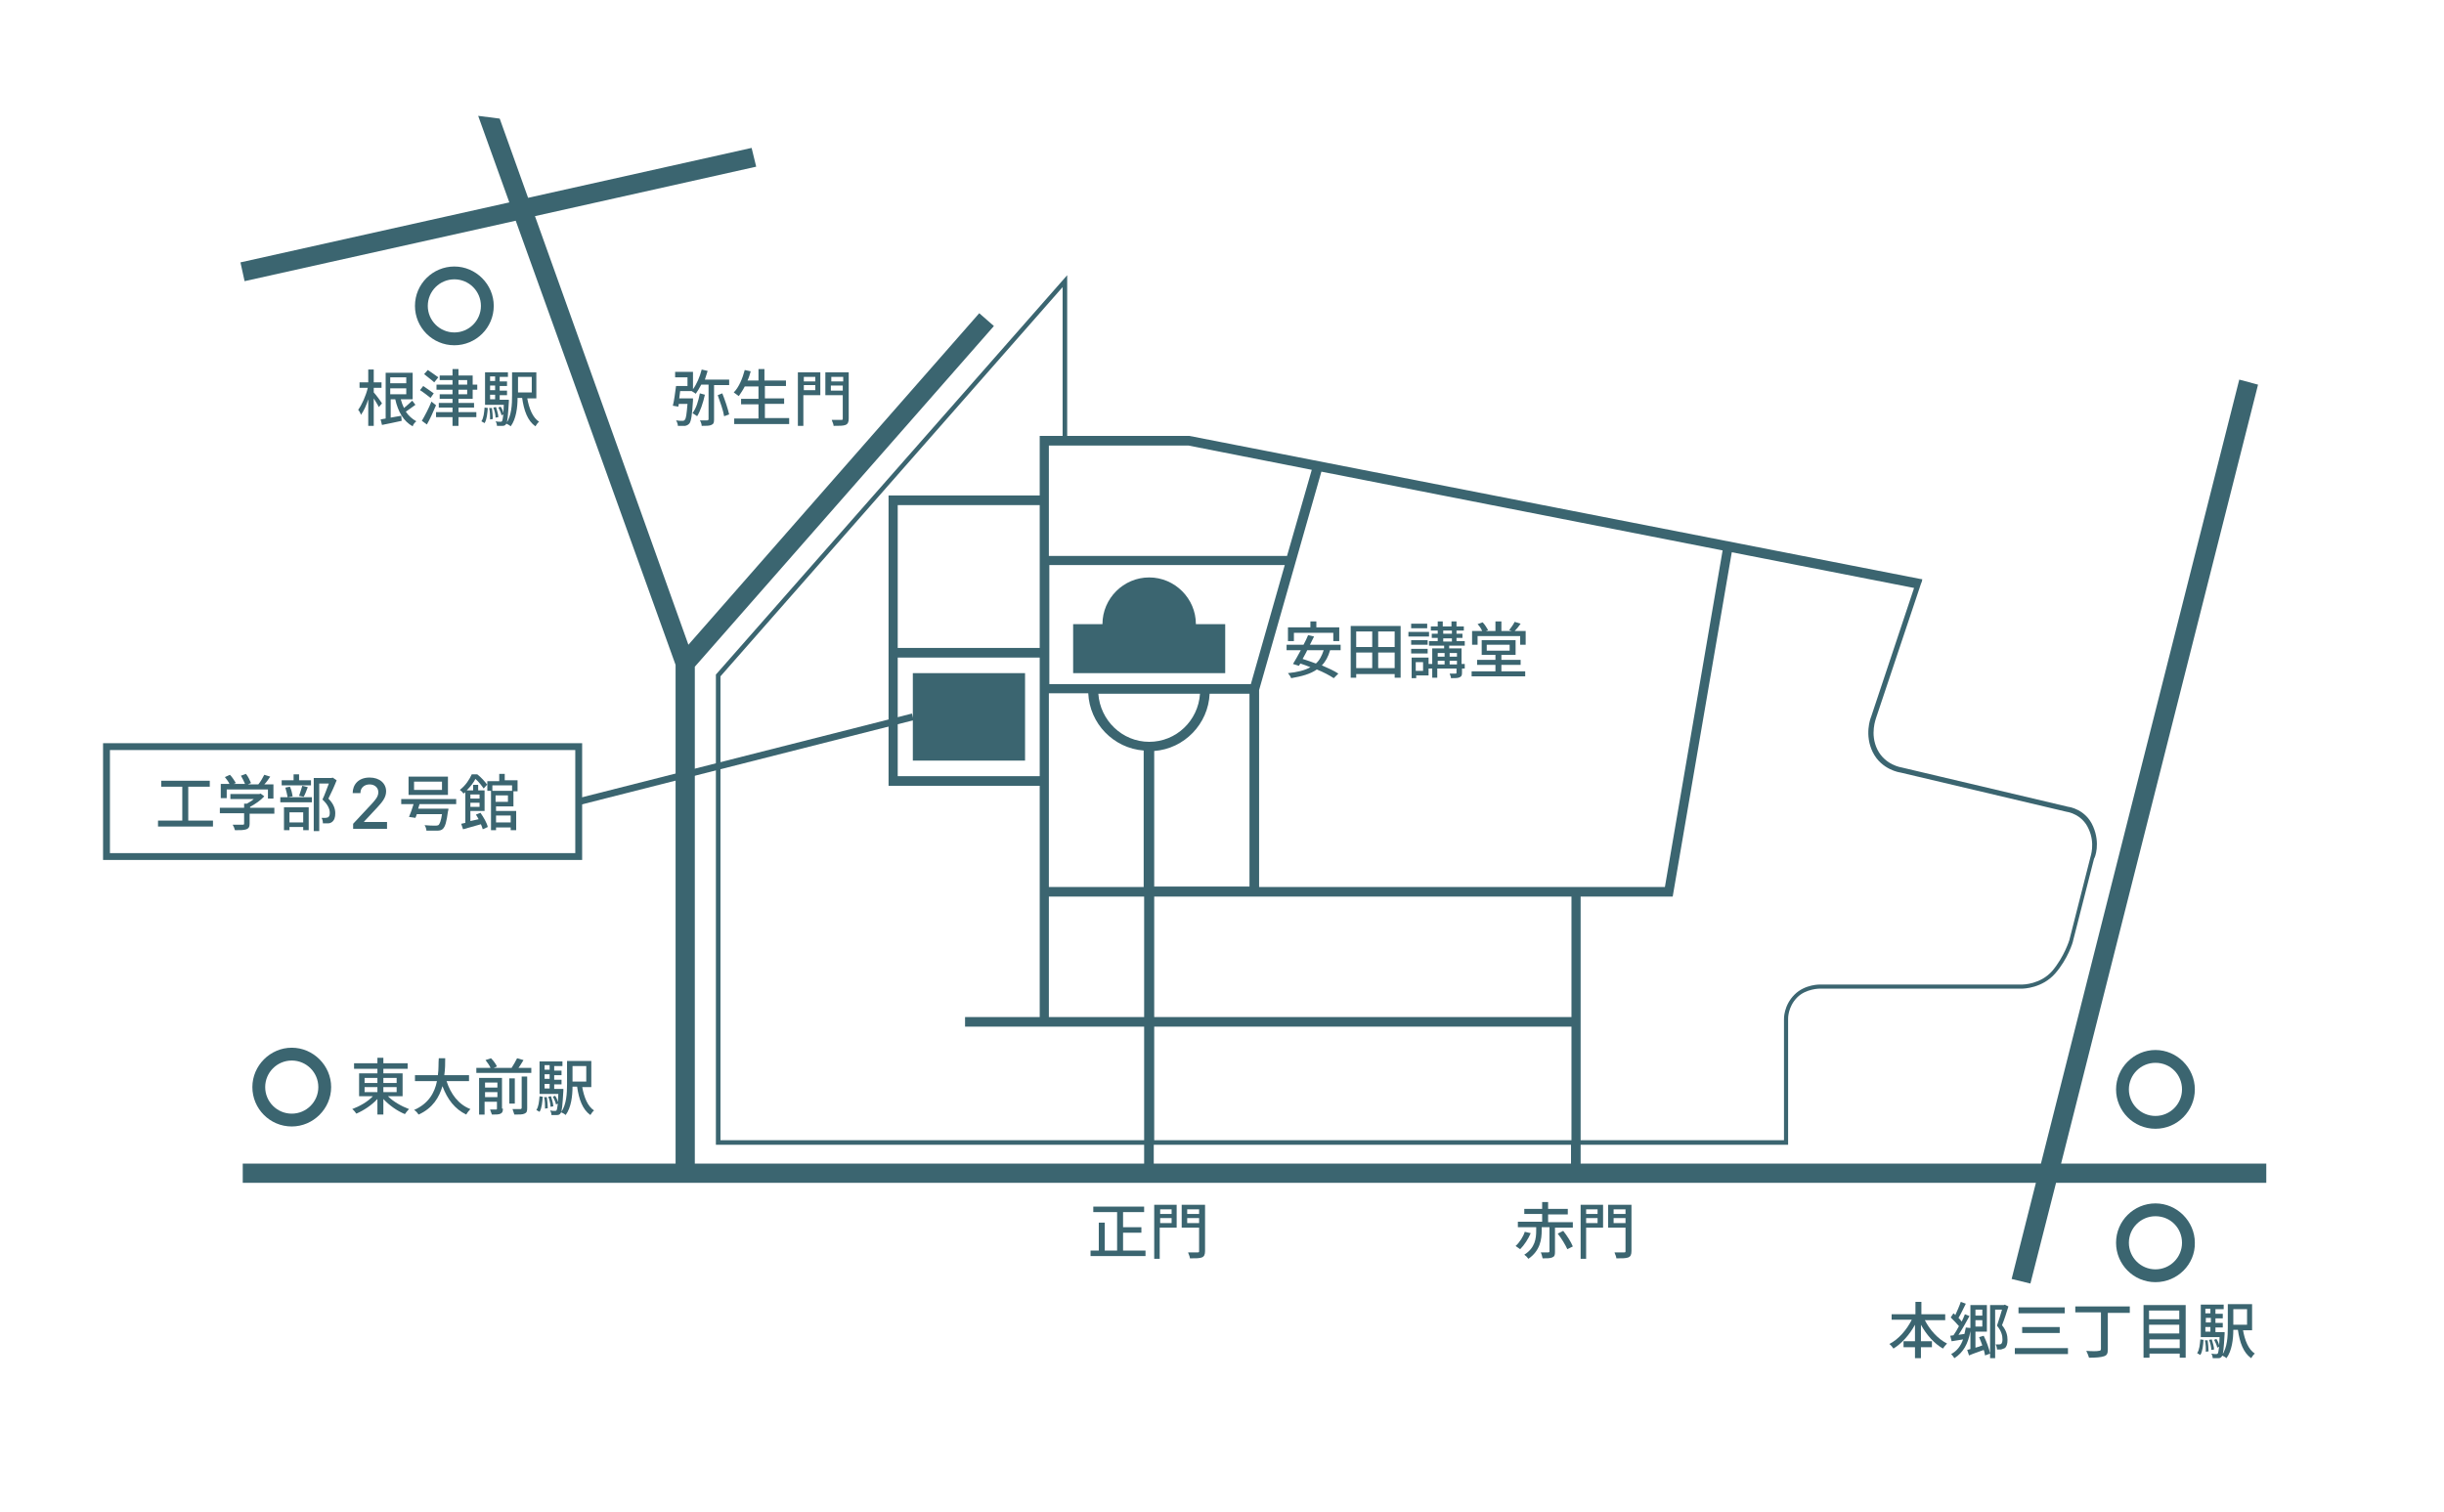 <?xml version="1.0" encoding="utf-8"?>
<!-- Generator: Adobe Illustrator 21.1.0, SVG Export Plug-In . SVG Version: 6.00 Build 0)  -->
<svg version="1.1" id="レイヤー_1" xmlns="http://www.w3.org/2000/svg" xmlns:xlink="http://www.w3.org/1999/xlink" x="0px"
	 y="0px" viewBox="0 0 533.6 330.2" style="enable-background:new 0 0 533.6 330.2;" xml:space="preserve">
<style type="text/css">
	.st0{fill:#3B6570;}
</style>
<g>
	<polygon class="st0" points="450,254.1 493,84 488.9,82.9 445.6,254.1 151.7,254.1 151.7,145.6 217,71.2 213.8,68.4 150.3,140.8 
		116.8,47.2 165.1,36.4 164.1,32.3 115.3,43.2 109.1,25.9 104.4,25.3 111.2,44.2 52.5,57.3 53.4,61.4 112.6,48.2 147.5,145.2 
		147.5,254.1 53,254.1 53,258.3 444.5,258.3 439.2,279.3 443.3,280.3 448.9,258.3 494.8,258.3 494.8,254.1 	"/>
	<path class="st0" d="M63.7,246c-4.8,0-8.6-3.9-8.6-8.6s3.9-8.6,8.6-8.6s8.6,3.9,8.6,8.6S68.4,246,63.7,246z M63.7,231.6
		c-3.2,0-5.8,2.6-5.8,5.8s2.6,5.8,5.8,5.8c3.2,0,5.8-2.6,5.8-5.8S66.9,231.6,63.7,231.6z"/>
	<path class="st0" d="M84.7,239.4c1.2,1.2,3,2.2,4.6,2.8c-0.3,0.3-0.7,0.8-0.9,1.1c-1.7-0.7-3.4-1.9-4.7-3.3v3.4h-1.3v-3.4
		c-1.3,1.4-3,2.5-4.6,3.2c-0.2-0.3-0.6-0.8-0.9-1c1.6-0.6,3.4-1.6,4.5-2.8h-3v-5h4v-1h-5.1v-1.2h5.1v-1.2h1.3v1.2H89v1.2h-5.3v1h4.2
		v5H84.7z M79.6,236.5h2.8v-1.1h-2.8V236.5z M79.6,238.5h2.8v-1.1h-2.8V238.5z M83.7,235.4v1.1h2.9v-1.1H83.7z M86.6,237.4h-2.9v1.1
		h2.9V237.4z"/>
	<path class="st0" d="M97.5,236.1c0.9,2.8,2.6,5.1,5.2,6.1c-0.3,0.3-0.7,0.8-0.9,1.2c-2.5-1.2-4.1-3.3-5.2-6.2
		c-0.7,2.4-2.1,4.8-5.2,6.2c-0.2-0.3-0.6-0.8-1-1c3.2-1.4,4.5-3.8,5-6.3h-4.8v-1.3h5c0.2-1.3,0.1-2.6,0.2-3.7h1.4
		c0,1.1,0,2.4-0.2,3.7h5.4v1.3H97.5z"/>
	<path class="st0" d="M116,233.2v1.1h-12v-1.1h3.1c-0.2-0.5-0.7-1.2-1.1-1.7l1.2-0.4c0.5,0.5,1.1,1.3,1.3,1.8l-0.7,0.3h3.9
		c0.4-0.6,0.9-1.5,1.2-2.1l1.4,0.4c-0.4,0.6-0.7,1.2-1.1,1.7H116z M109.8,242.1c0,0.6-0.1,0.9-0.5,1.1c-0.4,0.2-1,0.2-1.9,0.2
		c-0.1-0.3-0.3-0.8-0.4-1.1c0.6,0,1.2,0,1.3,0c0.2,0,0.2-0.1,0.2-0.2v-1.5h-2.7v2.8h-1.2v-8h5V242.1z M105.9,236.4v1.1h2.7v-1.1
		H105.9z M108.6,239.6v-1.1h-2.7v1.1H108.6z M112.4,241h-1.2v-5.5h1.2V241z M113.9,235.1h1.2v6.9c0,0.7-0.1,1-0.6,1.2
		c-0.4,0.2-1.1,0.2-2.2,0.2c-0.1-0.3-0.3-0.9-0.4-1.2c0.8,0,1.5,0,1.7,0c0.2,0,0.3-0.1,0.3-0.3V235.1z"/>
	<path class="st0" d="M117.1,242.4c0.5-0.7,0.6-1.9,0.7-3l0.7,0.1c-0.1,1.2-0.2,2.5-0.7,3.3L117.1,242.4z M123,237.7
		c0,0,0,0.3,0,0.5c-0.2,3.3-0.3,4.5-0.6,4.9c-0.2,0.3-0.4,0.4-0.8,0.4c-0.3,0-0.7,0-1.2,0c0-0.3-0.1-0.7-0.3-1
		c0.4,0.1,0.8,0.1,1,0.1c0.2,0,0.3,0,0.4-0.1c0.1-0.2,0.2-0.6,0.3-1.5l-0.4,0.2c-0.1-0.5-0.4-1.2-0.7-1.7l0.5-0.2
		c0.3,0.4,0.5,0.9,0.6,1.4c0-0.5,0.1-1.1,0.1-1.8h-4.1v-7.1h5v1h-1.8v1h1.6v1h-1.6v1h1.6v1h-1.6v1H123z M119.4,239.6
		c0.1,0.8,0.2,1.8,0.2,2.4l-0.6,0.1c0-0.7,0-1.7-0.2-2.5L119.4,239.6z M118.9,232.6v1h1.1v-1H118.9z M120,234.6h-1.1v1h1.1V234.6z
		 M118.9,237.7h1.1v-1h-1.1V237.7z M120.2,241.7c0-0.6-0.2-1.5-0.5-2.2l0.6-0.1c0.2,0.7,0.5,1.6,0.5,2.2L120.2,241.7z M127.1,237.3
		c0.4,2.3,1.2,4.3,2.6,5.2c-0.3,0.2-0.6,0.7-0.8,1c-1.7-1.2-2.5-3.4-2.9-6.2h-1c0,2-0.3,4.6-1.5,6.2c-0.2-0.2-0.7-0.5-1-0.6
		c1.2-1.7,1.3-4.2,1.3-6.1v-5.1h5.3v5.7H127.1z M125,232.8v3.4h3v-3.4H125z"/>
	<path class="st0" d="M420.2,288.2c1.1,2.2,2.9,4.2,4.9,5.2c-0.3,0.3-0.7,0.8-0.9,1.1c-1.9-1.1-3.6-3-4.8-5.2v3.6h2.4v1.3h-2.4v2.4
		h-1.3v-2.4h-2.5v-1.3h2.5v-3.6c-1.2,2.2-2.9,4.1-4.7,5.2c-0.2-0.3-0.6-0.8-0.9-1c2-1,3.8-3.1,4.9-5.3H413V287h5.2v-2.7h1.3v2.7h5.2
		v1.3H420.2z"/>
	<path class="st0" d="M438.5,285.3c-0.4,1.3-0.9,2.9-1.4,4.1c1,1.2,1.2,2.3,1.2,3.2c0,0.9-0.2,1.5-0.6,1.8c-0.2,0.1-0.5,0.2-0.8,0.3
		c-0.3,0-0.6,0-0.9,0c0-0.3-0.1-0.8-0.3-1.1c0.3,0,0.5,0,0.8,0c0.2,0,0.3-0.1,0.4-0.1c0.2-0.2,0.3-0.5,0.3-1c0-0.8-0.2-1.8-1.2-3
		c0.4-1.1,0.8-2.5,1.1-3.5h-1.5v10.6h-1.1v-1l-1.1,0.4c-0.1-0.3-0.1-0.8-0.3-1.2c-1.1,0.4-2.3,0.8-3.2,1.2l-0.4-1.2
		c0.2-0.1,0.5-0.1,0.7-0.2v-3.9c-0.5,2.8-1.6,4.7-3.5,5.9c-0.1-0.2-0.5-0.7-0.7-0.9c1.3-0.7,2.1-1.8,2.6-3.2l-2.5,0.4l-0.3-1.2
		l0.7-0.1c0.4-0.6,0.8-1.2,1.2-2c-0.5-0.6-1.2-1.3-1.8-1.9l0.6-0.9c0.1,0.1,0.3,0.2,0.4,0.4c0.4-0.9,0.9-2,1.2-2.9l1.1,0.4
		c-0.5,1-1.1,2.3-1.6,3.1c0.3,0.3,0.5,0.5,0.7,0.8c0.3-0.6,0.5-1.1,0.7-1.6l1,0.4c-0.7,1.3-1.6,2.9-2.4,4.1l1.3-0.2
		c0.1-0.4,0.2-0.9,0.3-1.4l1,0.1v-5h3.6v5.8h-2.5v3.5c0.5-0.1,1-0.3,1.5-0.5c-0.2-0.6-0.5-1.3-0.7-1.8l1-0.3
		c0.6,1.2,1.2,2.8,1.4,3.9v-10.6h3l0.2-0.1L438.5,285.3z M431.3,286v1.3h1.5V286H431.3z M432.8,289.7v-1.4h-1.5v1.4H432.8z"/>
	<path class="st0" d="M451.5,294.4v1.3h-11.6v-1.3H451.5z M450.8,285.5v1.3h-10.1v-1.3H450.8z M449.7,289.8v1.3h-8.2v-1.3H449.7z"/>
	<path class="st0" d="M465,286.7h-4.8v8c0,0.9-0.2,1.3-0.9,1.5c-0.6,0.2-1.7,0.3-3.2,0.3c-0.1-0.4-0.4-1.1-0.6-1.5
		c1.2,0.1,2.4,0.1,2.7,0c0.3,0,0.5-0.1,0.5-0.4v-8h-5.6v-1.3H465V286.7z"/>
	<path class="st0" d="M477.2,285v11.5h-1.3v-0.9h-6.6v0.9h-1.3V285H477.2z M469.2,286.2v1.9h6.6v-1.9H469.2z M469.2,289.3v1.9h6.6
		v-1.9H469.2z M475.9,294.4v-1.9h-6.6v1.9H475.9z"/>
	<path class="st0" d="M479.7,295.5c0.5-0.7,0.6-1.9,0.7-3l0.7,0.1c-0.1,1.2-0.2,2.5-0.7,3.3L479.7,295.5z M485.7,290.8
		c0,0,0,0.3,0,0.5c-0.2,3.3-0.3,4.5-0.6,4.9c-0.2,0.3-0.4,0.4-0.8,0.4c-0.3,0-0.7,0-1.2,0c0-0.3-0.1-0.7-0.3-1
		c0.4,0.1,0.8,0.1,1,0.1c0.2,0,0.3,0,0.4-0.1c0.1-0.2,0.2-0.6,0.3-1.5l-0.4,0.2c-0.1-0.5-0.4-1.2-0.7-1.7l0.5-0.2
		c0.3,0.4,0.5,0.9,0.6,1.4c0-0.5,0.1-1.1,0.1-1.8h-4.1v-7.1h5v1h-1.8v1h1.6v1h-1.6v1h1.6v1h-1.6v1H485.7z M482,292.7
		c0.1,0.8,0.2,1.8,0.2,2.4l-0.6,0.1c0-0.7,0-1.7-0.2-2.5L482,292.7z M481.5,285.8v1h1.1v-1H481.5z M482.7,287.8h-1.1v1h1.1V287.8z
		 M481.5,290.8h1.1v-1h-1.1V290.8z M482.8,294.8c0-0.6-0.2-1.5-0.5-2.2l0.6-0.1c0.2,0.7,0.5,1.6,0.5,2.2L482.8,294.8z M489.7,290.4
		c0.4,2.3,1.2,4.3,2.6,5.2c-0.3,0.2-0.6,0.7-0.8,1c-1.7-1.2-2.5-3.4-2.9-6.2h-1c0,2-0.3,4.6-1.5,6.2c-0.2-0.2-0.7-0.5-1-0.6
		c1.2-1.7,1.3-4.2,1.3-6.1v-5.1h5.3v5.7H489.7z M487.6,285.9v3.4h3v-3.4H487.6z"/>
	<path class="st0" d="M99.2,75.4c-4.8,0-8.6-3.9-8.6-8.6c0-4.8,3.9-8.6,8.6-8.6s8.6,3.9,8.6,8.6C107.8,71.6,103.9,75.4,99.2,75.4z
		 M99.2,61c-3.2,0-5.8,2.6-5.8,5.8c0,3.2,2.6,5.8,5.8,5.8c3.2,0,5.8-2.6,5.8-5.8C105,63.6,102.4,61,99.2,61z"/>
	<path class="st0" d="M470.6,246.5c-4.8,0-8.6-3.9-8.6-8.6s3.9-8.6,8.6-8.6s8.6,3.9,8.6,8.6S475.4,246.5,470.6,246.5z M470.6,232.1
		c-3.2,0-5.8,2.6-5.8,5.8s2.6,5.8,5.8,5.8c3.2,0,5.8-2.6,5.8-5.8S473.9,232.1,470.6,232.1z"/>
	<path class="st0" d="M470.6,280c-4.8,0-8.6-3.9-8.6-8.6c0-4.8,3.9-8.6,8.6-8.6s8.6,3.9,8.6,8.6C479.3,276.1,475.4,280,470.6,280z
		 M470.6,265.6c-3.2,0-5.8,2.6-5.8,5.8s2.6,5.8,5.8,5.8c3.2,0,5.8-2.6,5.8-5.8S473.9,265.6,470.6,265.6z"/>
	<path class="st0" d="M82.7,88.9c-0.2-0.5-0.7-1.2-1.1-1.9V93h-1.2v-5.8c-0.4,1.3-1,2.6-1.6,3.4c-0.1-0.4-0.4-0.9-0.6-1.1
		c0.8-1.1,1.7-3.1,2.1-4.8h-1.8v-1.2h1.9v-2.8h1.2v2.8h1.7v1.2h-1.7v1c0.4,0.4,1.6,2,1.8,2.4L82.7,88.9z M90.7,88.4
		c-0.7,0.5-1.5,1.1-2.1,1.5c0.6,0.9,1.4,1.6,2.3,2.1c-0.3,0.2-0.7,0.7-0.8,1.1c-2-1.1-3.2-3.2-3.8-5.9h-1v4c0.7-0.1,1.5-0.3,2.3-0.4
		l0.1,1.1c-1.5,0.3-3.1,0.7-4.3,0.9l-0.3-1.2c0.3-0.1,0.7-0.1,1.1-0.2v-10h5.9v5.8h-2.6c0.2,0.7,0.4,1.3,0.7,1.9
		c0.6-0.5,1.3-1.1,1.8-1.6L90.7,88.4z M85.2,82.4v1.3h3.5v-1.3H85.2z M85.2,86.1h3.5v-1.3h-3.5V86.1z"/>
	<path class="st0" d="M94,86.9c-0.5-0.4-1.5-1.2-2.3-1.7l0.7-0.9c0.7,0.5,1.8,1.2,2.3,1.6L94,86.9z M95.2,88.5c-0.6,1.4-1.3,3-2,4.2
		l-1.1-0.8c0.6-1,1.5-2.7,2.1-4.2L95.2,88.5z M94.8,83.5c-0.5-0.5-1.5-1.2-2.2-1.8l0.8-0.9c0.7,0.5,1.8,1.2,2.3,1.6L94.8,83.5z
		 M100.1,87.1V88h3.4v1h-3.4v1h3.9v1.1h-3.9V93h-1.3v-1.9h-3.6V90h3.6v-1h-3v-1h3v-0.9H96v-1h2.8v-1h-3.5V84h3.5v-1H96v-1h2.8v-1.4
		h1.3V82h3.1v2h1v1.1h-1v2H100.1z M100.1,84h1.9v-1h-1.9V84z M100.1,86.1h1.9v-1h-1.9V86.1z"/>
	<path class="st0" d="M105.1,92c0.5-0.7,0.6-1.9,0.7-3l0.7,0.1c-0.1,1.2-0.2,2.5-0.7,3.3L105.1,92z M111.1,87.2c0,0,0,0.3,0,0.5
		c-0.2,3.3-0.3,4.5-0.6,4.9c-0.2,0.3-0.4,0.4-0.8,0.4c-0.3,0-0.7,0-1.2,0c0-0.3-0.1-0.7-0.3-1c0.4,0.1,0.8,0.1,1,0.1
		c0.2,0,0.3,0,0.4-0.1c0.1-0.2,0.2-0.6,0.3-1.5l-0.4,0.2c-0.1-0.5-0.4-1.2-0.7-1.7l0.5-0.2c0.3,0.4,0.5,0.9,0.6,1.4
		c0-0.5,0.1-1.1,0.1-1.8h-4.1v-7.1h5v1h-1.8v1h1.6v1h-1.6v1h1.6v1h-1.6v1H111.1z M107.4,89.1c0.1,0.8,0.2,1.8,0.2,2.4l-0.6,0.1
		c0-0.7,0-1.7-0.2-2.5L107.4,89.1z M107,82.2v1h1.1v-1H107z M108.1,84.2H107v1h1.1V84.2z M107,87.2h1.1v-1H107V87.2z M108.2,91.2
		c0-0.6-0.2-1.5-0.5-2.2l0.6-0.1c0.2,0.7,0.5,1.6,0.5,2.2L108.2,91.2z M115.1,86.9c0.4,2.3,1.2,4.3,2.6,5.2c-0.3,0.2-0.6,0.7-0.8,1
		c-1.7-1.2-2.5-3.4-2.9-6.2h-1c0,2-0.3,4.6-1.5,6.2c-0.2-0.2-0.7-0.5-1-0.6c1.2-1.7,1.3-4.2,1.3-6.1v-5.1h5.3v5.7H115.1z
		 M113.1,82.3v3.4h3v-3.4H113.1z"/>
	<path class="st0" d="M155.9,84.1v7.5c0,0.7-0.1,1-0.6,1.2c-0.4,0.2-1.1,0.2-2.1,0.2c0-0.4-0.2-0.9-0.4-1.2c0.7,0,1.4,0,1.6,0
		c0.2,0,0.3-0.1,0.3-0.3v-7.5h-1.6c-0.4,0.8-0.8,1.4-1.2,2c-0.2-0.2-0.6-0.4-0.9-0.6h-2.5c-0.1,0.5-0.1,1.1-0.2,1.6h3
		c0,0,0,0.4,0,0.5c-0.2,3.2-0.4,4.5-0.8,5c-0.3,0.3-0.5,0.4-0.9,0.5c-0.3,0-0.9,0-1.6,0c0-0.4-0.2-0.9-0.4-1.2
		c0.6,0.1,1.1,0.1,1.4,0.1c0.2,0,0.3,0,0.5-0.2c0.3-0.3,0.4-1.2,0.6-3.5h-1.9c0,0.2-0.1,0.4-0.1,0.6l-1.2-0.2
		c0.3-1.1,0.5-2.9,0.7-4.3h2.5v-1.9h-2.7v-1.2h3.9V85c0.8-1.1,1.5-2.7,1.9-4.3l1.3,0.3c-0.2,0.6-0.4,1.3-0.6,1.9h5.3v1.2H155.9z
		 M153.9,86.2c-0.4,1.8-1,3.6-1.7,4.7c-0.2-0.2-0.8-0.5-1-0.7c0.8-1,1.3-2.7,1.6-4.3L153.9,86.2z M157.7,85.9
		c0.6,1.5,1.2,3.3,1.5,4.6l-1.1,0.4c-0.2-1.3-0.9-3.2-1.4-4.6L157.7,85.9z"/>
	<path class="st0" d="M172.3,91.4v1.2h-12v-1.2h5.3v-3.1h-3.8v-1.2h3.8v-2.7h-3c-0.4,0.8-0.9,1.5-1.3,2.1c-0.3-0.2-0.8-0.6-1.1-0.8
		c1.1-1.1,1.9-3,2.4-4.9l1.3,0.3c-0.2,0.7-0.4,1.4-0.7,2h2.4v-2.5h1.3v2.5h4.7v1.2H167v2.7h4.2v1.2H167v3.1H172.3z"/>
	<path class="st0" d="M179.1,86.3h-3.7V93h-1.2V81.3h4.9V86.3z M175.5,82.3v1h2.5v-1H175.5z M178,85.2v-1.1h-2.5v1.1H178z
		 M185.3,91.4c0,0.8-0.2,1.2-0.7,1.4c-0.5,0.2-1.3,0.2-2.6,0.2c0-0.4-0.3-0.9-0.4-1.3c0.9,0,1.8,0,2.1,0c0.3,0,0.3-0.1,0.3-0.3v-5.1
		h-3.8v-5h5.1V91.4z M181.5,82.3v1h2.6v-1H181.5z M184,85.3v-1.1h-2.6v1.1H184z"/>
	<g>
		<path class="st0" d="M46.5,179.2v1.3h-12v-1.3h5.3v-7.4h-4.6v-1.3h10.6v1.3h-4.7v7.4H46.5z"/>
		<path class="st0" d="M59.8,177.7h-5.3v2.2c0,0.7-0.2,1-0.7,1.2c-0.6,0.2-1.3,0.2-2.5,0.2c-0.1-0.4-0.3-0.9-0.5-1.2
			c0.9,0,1.9,0,2.2,0s0.3-0.1,0.3-0.3v-2.2H48v-1.2h5.3v-0.9h0.6c0.5-0.3,1.1-0.6,1.5-1h-5.1v-1.1h6.3l0.3-0.1l0.8,0.6
			c-0.8,0.9-2,1.7-3.1,2.3v0.2h5.3V177.7z M49.4,174.3h-1.2v-3.1h1.9c-0.2-0.5-0.7-1.1-1-1.5l1.1-0.5c0.5,0.5,1,1.3,1.3,1.8
			l-0.5,0.2h2.5c-0.2-0.5-0.6-1.3-0.9-1.8l1.1-0.4c0.5,0.6,0.9,1.5,1.1,2l-0.7,0.3h2.3c0.5-0.6,1-1.5,1.3-2.1l1.3,0.4
			c-0.4,0.6-0.8,1.2-1.3,1.7h2v3.1h-1.2v-2h-9V174.3z"/>
		<path class="st0" d="M61.2,174.1h6.9v1.1h-6.9V174.1z M67.9,171.5h-6.4v-1.1h2.6v-1.3h1.2v1.3h2.6V171.5z M62,176.3h5.4v5h-1.2
			v-0.7h-3v0.7H62V176.3z M62.8,174.1c-0.1-0.6-0.3-1.4-0.5-2.1l1-0.2c0.3,0.6,0.5,1.5,0.6,2.1L62.8,174.1z M63.2,177.4v2.2h3v-2.2
			H63.2z M65.3,173.8c0.2-0.6,0.5-1.5,0.7-2.2l1.2,0.3c-0.3,0.8-0.6,1.6-0.9,2.1L65.3,173.8z M73.5,170.4c-0.5,1.3-1.2,2.8-1.8,4
			c1.2,1.2,1.5,2.3,1.5,3.2c0,0.9-0.2,1.5-0.7,1.9c-0.3,0.2-0.5,0.3-0.9,0.3c-0.3,0-0.7,0-1.1,0c0-0.4-0.1-0.9-0.3-1.2
			c0.3,0,0.7,0,0.9,0c0.2,0,0.4-0.1,0.5-0.1c0.3-0.2,0.4-0.5,0.4-1c0-0.8-0.4-1.8-1.6-2.9c0.5-1,1-2.5,1.4-3.5h-2.1v10.4h-1.2v-11.6
			h3.9l0.2-0.1L73.5,170.4z"/>
		<path class="st0" d="M77,173.2L77,173.2c0-1.8,1.2-3.4,3.7-3.4c2.2,0,3.6,1.3,3.6,3c0,1.4-0.9,2.4-1.9,3.5l-2.9,3.1v0.1h5v1.5
			h-7.4v-1.1l4.2-4.5c0.6-0.7,1.3-1.4,1.3-2.4c0-1-0.8-1.7-1.9-1.7c-1.2,0-2,0.8-2,1.8c0,0,0,0.1,0,0.1H77z"/>
		<path class="st0" d="M91.6,175.6c-0.1,0.3-0.2,0.7-0.3,1h6.6c0,0,0,0.4-0.1,0.6c-0.3,2.3-0.6,3.3-1.1,3.8
			c-0.3,0.3-0.7,0.4-1.3,0.4c-0.5,0-1.4,0-2.3,0c0-0.4-0.2-0.9-0.4-1.2c0.9,0.1,1.9,0.1,2.3,0.1c0.3,0,0.5,0,0.7-0.1
			c0.3-0.2,0.6-1,0.8-2.4h-5.5c-0.1,0.3-0.2,0.6-0.3,0.8l-1.4-0.2c0.3-0.7,0.7-1.8,1-2.8h-2.7v-1.1h12v1.1H91.6z M97.8,173.6h-8.6
			v-4h8.6V173.6z M96.5,170.7h-6.1v1.8h6.1V170.7z"/>
		<path class="st0" d="M108.3,176.1v1h4.4v4.2h-1.2v-0.6h-3.2v0.6h-1.1v-8.6h-0.8v-1.4l-0.8,0.9c-0.4-0.6-1.1-1.5-1.8-2.1
			c-0.4,0.8-1.1,1.7-1.9,2.5h1.4v-1.2h1.1v1.2h1.4v4.5h-3.1v2.2c0.6-0.1,1.2-0.3,1.8-0.4c-0.2-0.4-0.4-0.7-0.6-1l1-0.4
			c0.7,1,1.4,2.2,1.6,3.1l-1.1,0.5c-0.1-0.3-0.2-0.7-0.4-1.1c-1.4,0.4-2.8,0.8-3.9,1.1l-0.4-1.2c0.3-0.1,0.6-0.1,0.9-0.2v-6.7
			c-0.1,0.1-0.2,0.2-0.4,0.3c-0.2-0.3-0.5-0.6-0.8-0.8c1.3-1,2.1-2.3,2.6-3.4h1.2c0.8,0.6,1.7,1.6,2.2,2.3v-0.8h2.6V169h1.2v1.4h2.8
			v2.4h-0.9v3.3H108.3z M102.7,173.5v0.9h2v-0.9H102.7z M104.7,176.2v-0.9h-2v0.9H104.7z M107.5,171.5v1.2h4.3v-1.2H107.5z
			 M110.9,173.7h-2.7v1.4h2.7V173.7z M108.3,178.1v1.5h3.2v-1.5H108.3z"/>
	</g>
	<path class="st0" d="M250.1,273.1v1.2h-12v-1.2h1.8v-6.1h1.3v6.1h2.7v-8.4h-5.2v-1.2h11.1v1.2h-4.6v3.3h4v1.2h-4v3.9H250.1z"/>
	<path class="st0" d="M256.9,268.1h-3.7v6.8H252v-11.8h4.9V268.1z M253.3,264.1v1h2.5v-1H253.3z M255.8,267.1V266h-2.5v1.1H255.8z
		 M263.1,273.2c0,0.8-0.2,1.2-0.7,1.4c-0.5,0.2-1.3,0.2-2.6,0.2c0-0.4-0.3-0.9-0.4-1.3c0.9,0,1.8,0,2.1,0c0.3,0,0.3-0.1,0.3-0.3
		v-5.1h-3.8v-5h5.1V273.2z M259.2,264.1v1h2.6v-1H259.2z M261.8,267.1V266h-2.6v1.1H261.8z"/>
	<path class="st0" d="M334.2,269.3c-0.5,1.2-1.4,2.6-2.3,3.5c-0.3-0.2-0.7-0.5-1-0.7c0.9-0.8,1.7-2.1,2-3.1L334.2,269.3z
		 M339.5,268.1v5.3c0,0.7-0.1,1-0.6,1.2c-0.5,0.2-1.1,0.2-2.1,0.2c-0.1-0.4-0.2-0.9-0.4-1.3c0.7,0,1.4,0,1.6,0
		c0.2,0,0.3-0.1,0.3-0.2v-5.3h-1.7v0.7c0,1.9-0.3,4.4-2.9,6.2c-0.2-0.3-0.6-0.7-0.9-0.9c2.4-1.5,2.6-3.6,2.6-5.3v-0.7h-4v-1.2h5.3
		v-1.7h-3.9V264h3.9v-1.5h1.3v1.5h4.3v1.2h-4.3v1.7h5.4v1.2H339.5z M341.3,268.8c0.8,1,1.7,2.4,2.1,3.4l-1.2,0.6
		c-0.4-0.9-1.3-2.4-2.1-3.4L341.3,268.8z"/>
	<path class="st0" d="M350,268.1h-3.7v6.8h-1.2v-11.8h4.9V268.1z M346.3,264.1v1h2.5v-1H346.3z M348.8,267.1V266h-2.5v1.1H348.8z
		 M356.2,273.2c0,0.8-0.2,1.2-0.7,1.4c-0.5,0.2-1.3,0.2-2.6,0.2c0-0.4-0.3-0.9-0.4-1.3c0.9,0,1.8,0,2.1,0c0.3,0,0.3-0.1,0.3-0.3
		v-5.1h-3.8v-5h5.1V273.2z M352.3,264.1v1h2.6v-1H352.3z M354.9,267.1V266h-2.6v1.1H354.9z"/>
	<path class="st0" d="M290.4,142c-0.4,1.4-1,2.5-1.8,3.3c1.4,0.6,2.7,1.2,3.6,1.8l-1,1c-0.9-0.6-2.2-1.3-3.7-1.9
		c-1.4,1-3.3,1.5-5.6,1.9c-0.1-0.3-0.5-0.9-0.7-1.1c2-0.2,3.7-0.6,4.9-1.3c-0.8-0.3-1.5-0.6-2.2-0.8l-0.3,0.5l-1.3-0.4
		c0.5-0.8,1.1-1.9,1.7-3h-3.1v-1.2h3.7c0.4-0.7,0.7-1.4,1-2.1l1.3,0.3c-0.3,0.6-0.6,1.2-0.9,1.8h6.7v1.2H290.4z M282.5,140h-1.3v-3
		h4.9v-1.3h1.3v1.3h5v3h-1.3v-1.8h-8.6V140z M285.4,142c-0.3,0.7-0.7,1.3-1,1.9c0.9,0.3,1.9,0.6,2.9,1c0.8-0.7,1.3-1.7,1.7-2.9
		H285.4z"/>
	<path class="st0" d="M305.8,136.7V148h-1.3v-0.8h-8.4v0.8h-1.2v-11.3H305.8z M296.1,137.9v3.4h3.5v-3.4H296.1z M296.1,145.9h3.5
		v-3.4h-3.5V145.9z M304.5,137.9h-3.6v3.4h3.6V137.9z M304.5,145.9v-3.4h-3.6v3.4H304.5z"/>
	<path class="st0" d="M307.5,138h4.5v1h-4.5V138z M311.8,147.5h-2.6v0.6h-1v-4.5h3.7V147.5z M311.7,140.8h-3.6v-1h3.6V140.8z
		 M308.1,141.7h3.6v1h-3.6V141.7z M311.6,137.2h-3.5v-1h3.5V137.2z M309.1,144.6v1.9h1.6v-1.9H309.1z M319.9,146h-0.7v0.9
		c0,0.6-0.1,0.8-0.5,1c-0.4,0.2-1,0.2-1.9,0.2c0-0.3-0.2-0.7-0.3-1c0.6,0,1.2,0,1.3,0c0.2,0,0.2-0.1,0.2-0.2V146h-4.2v2h-1.1v-2
		h-0.8v-1h0.8v-3.4h2.6V141h-3.3v-1h1.9v-0.7h-1.3v-0.9h1.3v-0.7h-1.5v-0.9h1.5v-1.1h1.1v1.1h1.9v-1.1h1.1v1.1h1.6v0.9h-1.6v0.7h1.3
		v0.9h-1.3v0.7h1.8v1h-3.4v0.6h2.7v3.4h0.7V146z M313.9,142.6v0.8h1.5v-0.8H313.9z M313.9,145.1h1.5v-0.8h-1.5V145.1z M315.1,138.4
		h1.9v-0.7h-1.9V138.4z M315.1,140.1h1.9v-0.7h-1.9V140.1z M316.5,142.6v0.8h1.6v-0.8H316.5z M318.1,145.1v-0.8h-1.6v0.8H318.1z"/>
	<path class="st0" d="M333,146.6v1.1h-11.7v-1.1h5.2v-1.4h-4v-1.1h4v-1.1h-3v-3.2h7.4v3.2h-3.1v1.1h4.2v1.1h-4.2v1.4H333z
		 M322.5,140.8h-1.1v-3h2.2c-0.2-0.5-0.6-1.1-1-1.5l1.1-0.4c0.5,0.5,0.9,1.2,1.2,1.7l-0.5,0.2h2.1v-2.1h1.3v2.1h2.3l-0.6-0.2
		c0.4-0.5,0.9-1.2,1.2-1.8l1.3,0.4c-0.4,0.6-0.9,1.2-1.3,1.6h2.4v3h-1.2v-1.9h-9.3V140.8z M324.6,142.1h5v-1.3h-5V142.1z"/>
	<path class="st0" d="M261.1,136.3c0-5.6-4.6-10.2-10.2-10.2c-5.6,0-10.2,4.6-10.2,10.2h-6.4V147h33.2v-10.7H261.1z"/>
	<rect x="199.3" y="147" class="st0" width="24.5" height="19.1"/>
	<path class="st0" d="M127.2,187.8H22.5v-25.5h104.6V187.8z M24,186.3h101.6v-22.5H24V186.3z"/>
	<path class="st0" d="M457,180.5c-1.6-3.8-5.3-4.3-5.4-4.3l-36.4-8.6c0,0-3.6-0.5-5.3-3.9c-1.7-3.4-0.3-6.8-0.3-6.9l9.8-29.3
		l0.2-0.5l0.1-0.5l-0.6-0.1L259.7,95.2H233V60.1l-76.6,87.1l-0.1,0.1V250h93.5v6.3h2.1V250h91.1v6.3h2.1V250h45.3v-27.5
		c0,0-0.1-2.6,2-4.7c1.9-1.9,4.9-1.9,4.9-1.9h44.2c0,0,0,0,0,0c0.3,0,4.4-0.1,7.2-3.3c2.8-3.2,3.9-6.9,3.9-7.1l4.6-18
		C457.4,187.3,458.6,184.2,457,180.5z M259.5,97.3l26.9,5.3l-5.4,18.8h-52v-13.1V97.3L259.5,97.3z M229.1,149.4v-26h51.4l-7.4,26
		H229.1z M272.8,151.5v42.1H252V164c6.6-0.5,11.8-5.9,12.1-12.5H272.8z M249.8,249h-92.5V147.7l74.7-85v32.5H227v13h-33v63.4h33
		v22.1v2.1v26.3h-16.3v2.1h39.1V249z M227,143.6v25.9H196v-25.9H227z M196,141.5v-31.2H227v31.2H196z M249.8,222.1h-20.8v-26.3h20.8
		V222.1z M249.8,193.7h-20.8v-22.1v-1.1v-1.1v-18h8.6c0.3,6.6,5.5,12,12.1,12.5V193.7z M250.9,162c-5.9,0-10.7-4.7-11.1-10.5H262
		C261.6,157.4,256.8,162,250.9,162z M343.1,249H252v-24.8h91.1V249z M343.1,222.1H252v-26.3h91.1V222.1z M274.9,193.7v-43l13.6-47.7
		l87.6,17.2l-12.6,73.5H274.9z M456.4,187.2l-4.6,18.1c0,0-1.1,3.6-3.7,6.7c-2.6,3-6.5,3-6.5,3h-44.1c-0.1,0-3.4-0.1-5.7,2.2
		c-2.4,2.4-2.3,5.3-2.3,5.4V249h-44.4v-53.2h20.1l12.9-75.2l39.8,7.8l-9.4,28.2c-0.1,0.2-1.5,3.9,0.4,7.7c1.9,3.8,5.9,4.4,6,4.4
		l36.4,8.6c0.1,0,3.3,0.5,4.7,3.7C457.5,184.2,456.4,187.1,456.4,187.2z"/>
	
		<rect x="125.3" y="165.1" transform="matrix(0.969 -0.246 0.246 0.969 -35.794 45.166)" class="st0" width="75.2" height="1.5"/>
</g>
</svg>
